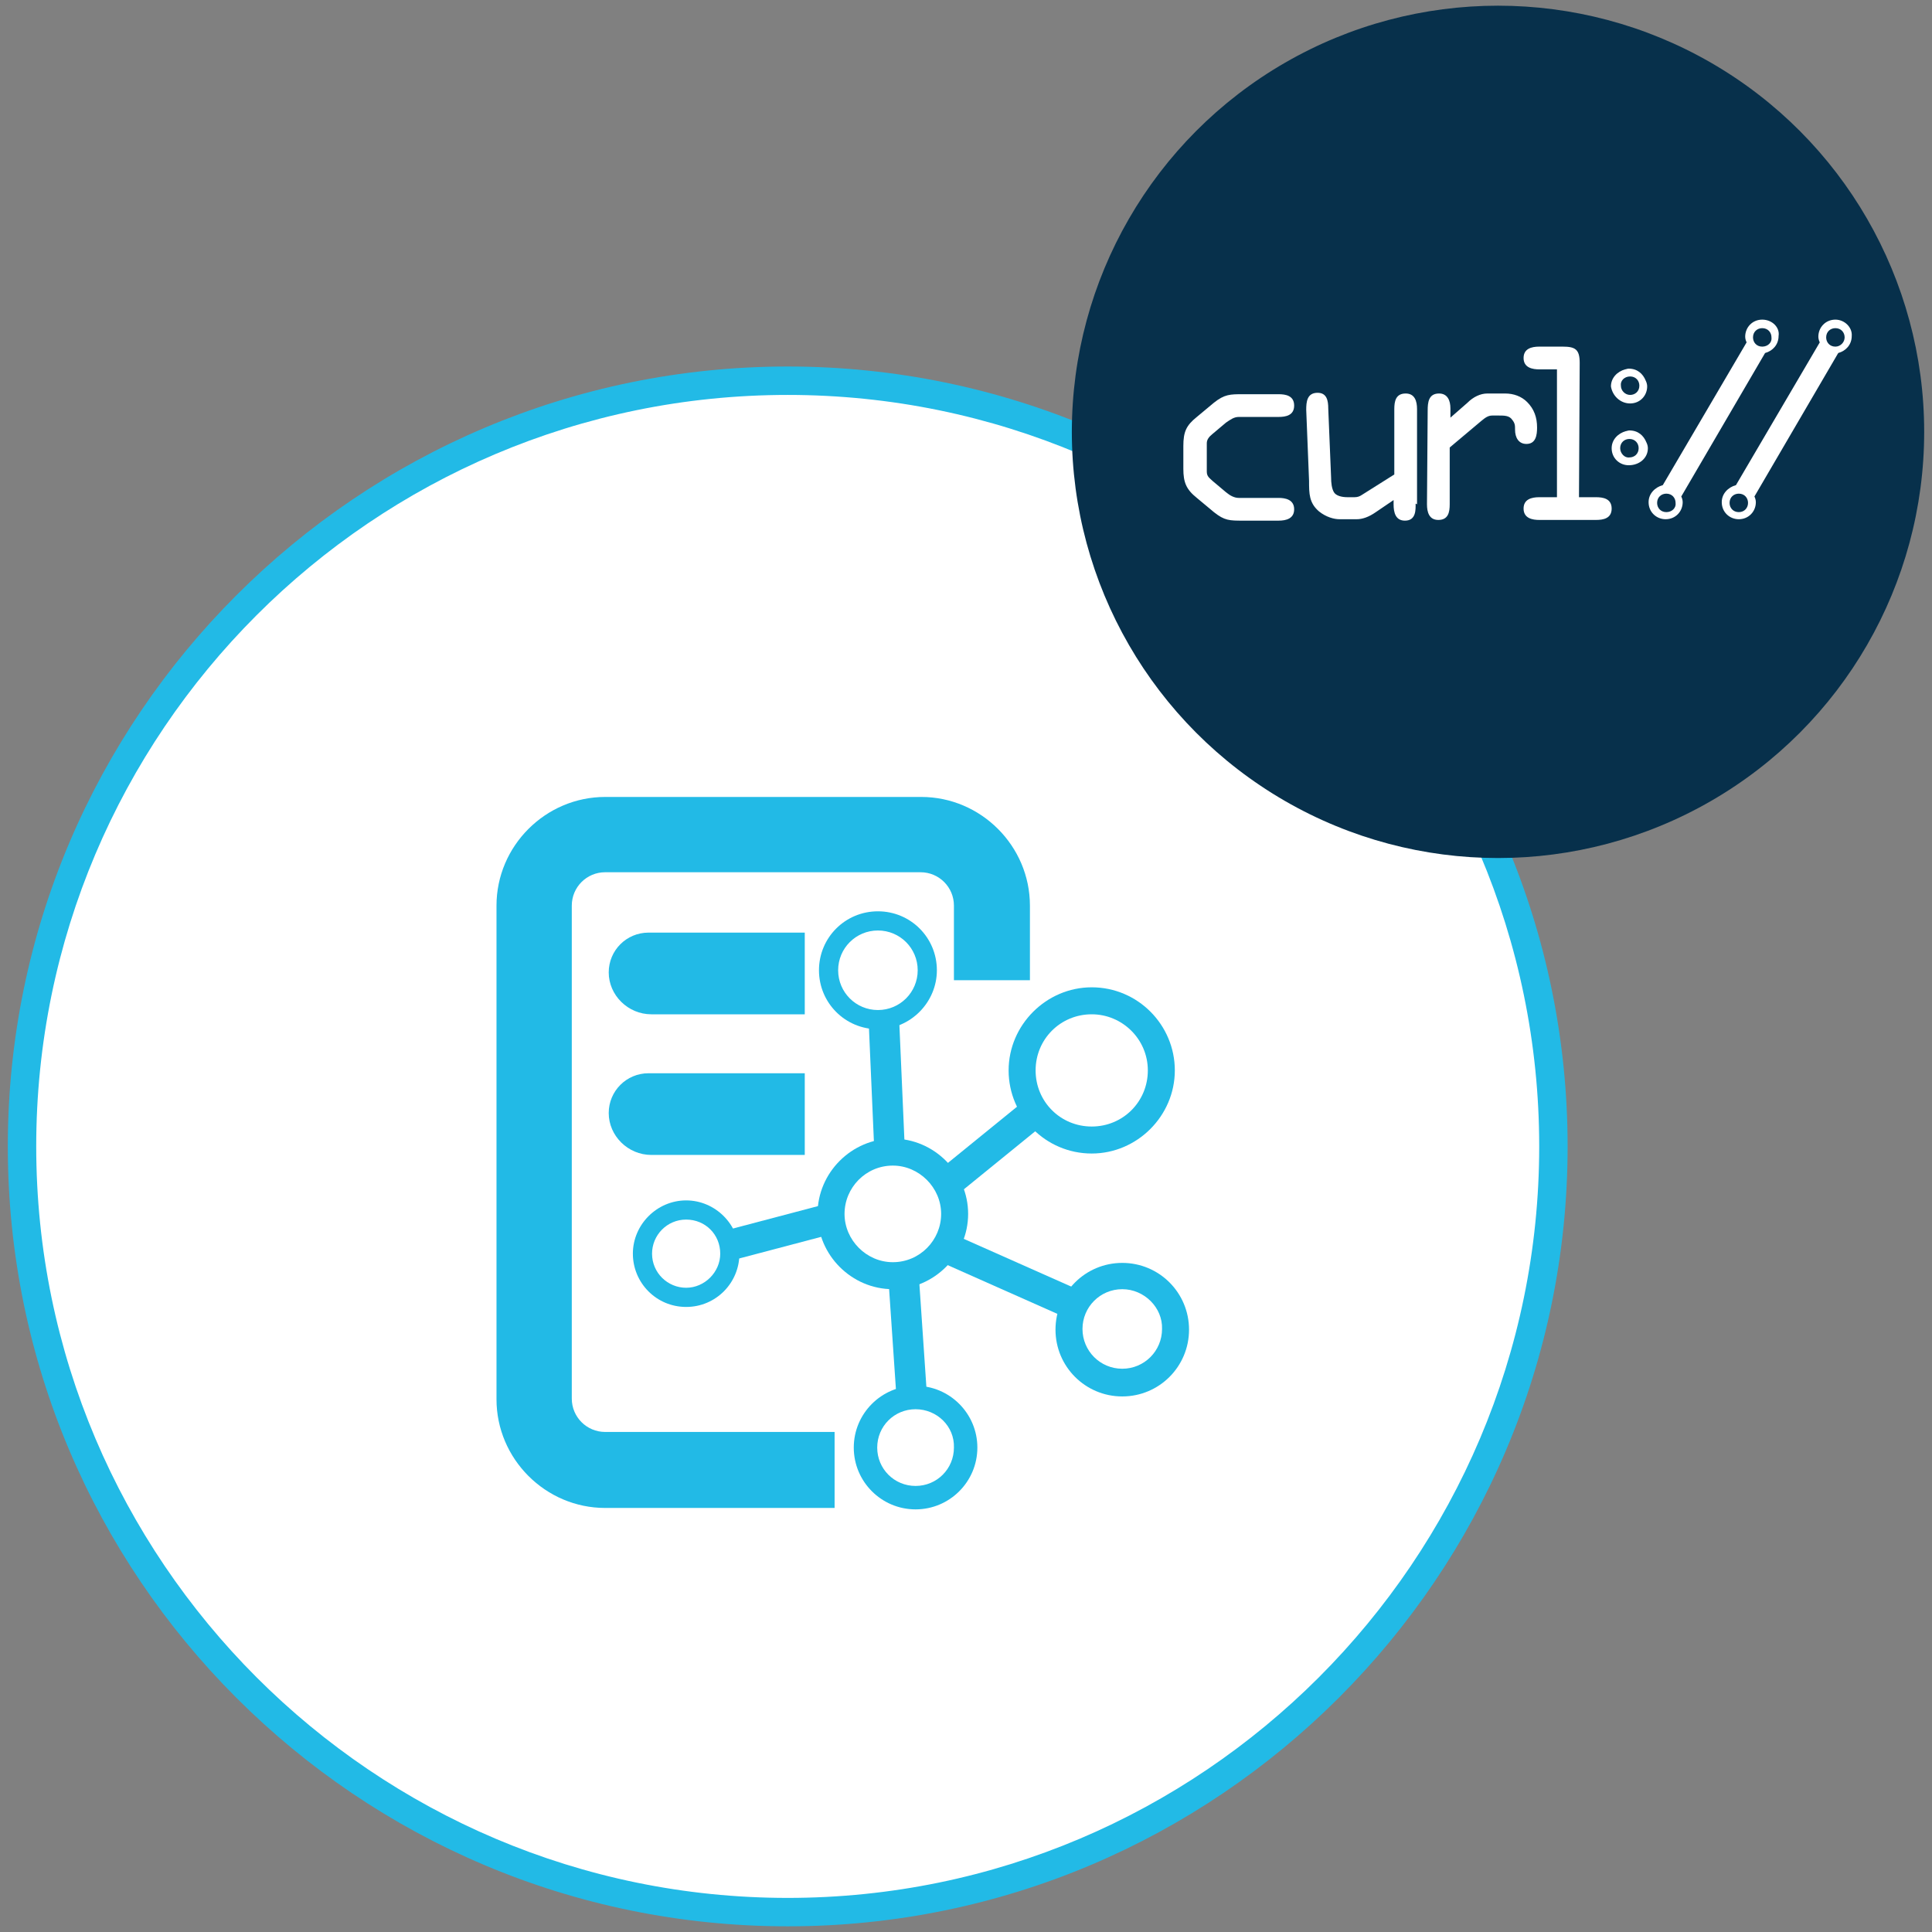 <?xml version="1.0" encoding="utf-8"?>
<!-- Generator: Adobe Illustrator 25.0.1, SVG Export Plug-In . SVG Version: 6.00 Build 0)  -->
<svg version="1.1" id="Layer_1" xmlns="http://www.w3.org/2000/svg" xmlns:xlink="http://www.w3.org/1999/xlink" x="0px" y="0px"
	 viewBox="0 0 272 272" style="enable-background:new 0 0 272 272;" xml:space="preserve">
<rect x="0" y="0" width="272" height="272" fill="#808080" stroke="none"/>
<style type="text/css">
	.st0{fill:#FFFFFF;}
	.st1{fill:#22BAE6;}
	.st2{fill:#07304B;}
	.st3{clip-path:url(#SVGID_2_);}
	.st4{clip-path:url(#SVGID_4_);}
	.st5{fill:#073551;}
	.st6{clip-path:url(#SVGID_6_);}
	.st7{clip-path:url(#SVGID_8_);}
	.st8{clip-path:url(#SVGID_10_);}
	.st9{clip-path:url(#SVGID_12_);}
	.st10{clip-path:url(#SVGID_14_);}
	.st11{clip-path:url(#SVGID_16_);}
</style>
<g id="Classification_Curl">
	<g>
		<g>
			<circle class="st0" cx="110.9" cy="161.4" r="107.8"/>
		</g>
		<g>
			<path class="st1" d="M110.9,271.2C50.3,271.2,1.1,222,1.1,161.4S50.4,51.6,110.9,51.6s109.8,49.3,109.8,109.8
				C220.7,222,171.4,271.2,110.9,271.2z M110.9,55.6C52.5,55.6,5.1,103.1,5.1,161.4s47.5,105.8,105.8,105.8s105.8-47.5,105.8-105.8
				S169.2,55.6,110.9,55.6z"/>
		</g>
	</g>
	<g id="Classification">
		<path class="st1" d="M91.7,142.8h21.6v-11.5H91.3c-3.1,0-5.6,2.5-5.6,5.6l0,0C85.7,140.1,88.4,142.8,91.7,142.8z"/>
		<path class="st1" d="M91.7,162.6h21.6v-11.5H91.3c-3.1,0-5.6,2.5-5.6,5.6l0,0C85.7,159.9,88.4,162.6,91.7,162.6z"/>
		<g>
			<g>
				<path class="st1" d="M125.7,181.5c-5.8,0-10.6-4.8-10.6-10.6s4.8-10.6,10.6-10.6s10.6,4.8,10.6,10.6S131.5,181.5,125.7,181.5z
					 M125.7,164.1c-3.8,0-6.8,3.1-6.8,6.8s3.1,6.8,6.8,6.8c3.8,0,6.8-3.1,6.8-6.8C132.5,167.2,129.4,164.1,125.7,164.1z"/>
			</g>
			<g>
				<path class="st1" d="M153.7,162.4c-6.5,0-11.7-5.3-11.7-11.7c0-6.4,5.3-11.7,11.7-11.7c6.5,0,11.7,5.3,11.7,11.7
					C165.4,157.1,160.1,162.4,153.7,162.4z M153.7,142.8c-4.4,0-7.9,3.5-7.9,7.9c0,4.4,3.5,7.9,7.9,7.9c4.4,0,7.9-3.5,7.9-7.9
					C161.6,146.3,158,142.8,153.7,142.8z"/>
			</g>
			<g>
				<path class="st1" d="M123.6,144.9c-4.6,0-8.3-3.7-8.3-8.3c0-4.6,3.7-8.3,8.3-8.3s8.3,3.7,8.3,8.3
					C131.9,141.1,128.2,144.9,123.6,144.9z M123.6,131c-3.1,0-5.6,2.5-5.6,5.6c0,3.1,2.5,5.6,5.6,5.6s5.6-2.5,5.6-5.6
					C129.2,133.5,126.7,131,123.6,131z"/>
			</g>
			<g>
				<path class="st1" d="M158,196.6c-5.2,0-9.4-4.2-9.4-9.4c0-5.2,4.2-9.4,9.4-9.4c5.2,0,9.4,4.2,9.4,9.4
					C167.4,192.4,163.2,196.6,158,196.6z M158,181.5c-3.1,0-5.6,2.5-5.6,5.6c0,3.1,2.5,5.6,5.6,5.6c3.1,0,5.6-2.5,5.6-5.6
					C163.7,184.1,161.1,181.5,158,181.5z"/>
			</g>
			<g>
				<path class="st1" d="M96.6,184c-4.2,0-7.5-3.4-7.5-7.5s3.4-7.5,7.5-7.5s7.5,3.4,7.5,7.5S100.8,184,96.6,184z M96.6,171.7
					c-2.7,0-4.8,2.2-4.8,4.8c0,2.7,2.2,4.8,4.8,4.8s4.8-2.2,4.8-4.8C101.4,173.8,99.3,171.7,96.6,171.7z"/>
			</g>
			<g>
				<path class="st1" d="M128.9,212.5c-4.8,0-8.7-3.9-8.7-8.7s3.9-8.7,8.7-8.7c4.8,0,8.7,3.9,8.7,8.7S133.7,212.5,128.9,212.5z
					 M128.9,198.4c-3,0-5.4,2.4-5.4,5.4c0,3,2.4,5.4,5.4,5.4c3,0,5.4-2.4,5.4-5.4C134.4,200.8,131.9,198.4,128.9,198.4z"/>
			</g>
			<g>
				
					<rect x="122.7" y="143.5" transform="matrix(0.999 -4.361856e-02 4.361856e-02 0.999 -6.549 5.593)" class="st1" width="4.3" height="18.7"/>
			</g>
			<g>
				
					<rect x="125.6" y="179.2" transform="matrix(0.998 -6.787530e-02 6.787530e-02 0.998 -12.478 9.103)" class="st1" width="4.3" height="18"/>
			</g>
			<g>
				
					<rect x="101.4" y="171.2" transform="matrix(0.967 -0.255 0.255 0.967 -40.62 33.82)" class="st1" width="17" height="4.3"/>
			</g>
			<g>
				
					<rect x="130.8" y="159.5" transform="matrix(0.776 -0.631 0.631 0.776 -70.79 124.191)" class="st1" width="17" height="4.3"/>
			</g>
			<g>
				
					<rect x="139.7" y="170.6" transform="matrix(0.406 -0.914 0.914 0.406 -79.946 236.217)" class="st1" width="4.3" height="18.2"/>
			</g>
		</g>
		<path class="st1" d="M117.5,201.6H85.2c-2.6,0-4.7-2.1-4.7-4.7v-69.4c0-2.6,2.1-4.7,4.7-4.7h44.4c2.6,0,4.7,2.1,4.7,4.7v10.5H145
			v-10.5c0-8.4-6.9-15.3-15.3-15.3H85.2c-8.4,0-15.3,6.9-15.3,15.3V197c0,8.4,6.9,15.3,15.3,15.3h32.3L117.5,201.6L117.5,201.6z"/>
	</g>
	<g>
		<g>
			<circle class="st2" cx="210.9" cy="60.8" r="60"/>
		</g>
		<g>
			<g id="path4177">
				<path class="st0" d="M258.4,48.8c-0.8,0-1.3-0.6-1.3-1.3c0-0.8,0.6-1.3,1.3-1.3c0.8,0,1.3,0.6,1.3,1.3
					C259.7,48.2,259.1,48.8,258.4,48.8 M244.8,72.1c-0.8,0-1.3-0.6-1.3-1.3c0-0.8,0.6-1.3,1.3-1.3c0.8,0,1.3,0.6,1.3,1.3
					S245.6,72.1,244.8,72.1 M258.4,45c-1.4,0-2.4,1.1-2.4,2.4c0,0.3,0.1,0.6,0.2,0.8l-11.8,20.1c-1.1,0.3-2,1.2-2,2.4
					c0,1.4,1.1,2.4,2.4,2.4c1.4,0,2.4-1.1,2.4-2.4c0-0.3-0.1-0.6-0.2-0.8l11.8-20.2c1.1-0.3,1.9-1.2,1.9-2.4
					C260.8,46.1,259.7,45,258.4,45"/>
			</g>
			<g id="path4179">
				<path class="st0" d="M248.1,48.8c-0.8,0-1.3-0.6-1.3-1.3c0-0.8,0.6-1.3,1.3-1.3c0.8,0,1.3,0.6,1.3,1.3
					C249.5,48.2,248.9,48.8,248.1,48.8 M234.6,72.1c-0.8,0-1.3-0.6-1.3-1.3c0-0.8,0.6-1.3,1.3-1.3c0.8,0,1.3,0.6,1.3,1.3
					C236,71.5,235.4,72.1,234.6,72.1 M248.1,45c-1.4,0-2.4,1.1-2.4,2.4c0,0.3,0.1,0.6,0.2,0.8l-11.8,20.1c-1.1,0.3-2,1.2-2,2.4
					c0,1.4,1.1,2.4,2.4,2.4c1.4,0,2.4-1.1,2.4-2.4c0-0.3-0.1-0.6-0.2-0.8l11.8-20.2c1.1-0.3,1.9-1.2,1.9-2.4
					C250.6,46.1,249.5,45,248.1,45"/>
			</g>
			<g id="path4181">
				<path class="st0" d="M229.5,53c0.8,0,1.3,0.6,1.3,1.3c0,0.8-0.6,1.3-1.3,1.3s-1.3-0.6-1.3-1.3C228.1,53.6,228.7,53,229.5,53
					 M229.5,56.8c1.4,0,2.4-1.1,2.4-2.4c0-0.3-0.1-0.6-0.2-0.8c-0.4-1-1.2-1.7-2.4-1.7c-0.2,0-0.4,0.1-0.5,0.1c-1.1,0.3-2,1.2-2,2.4
					C227,55.7,228.1,56.8,229.5,56.8"/>
			</g>
			<g id="path4183">
				<path class="st0" d="M228.1,63.1c0-0.8,0.6-1.3,1.3-1.3c0.8,0,1.3,0.6,1.3,1.3c0,0.8-0.6,1.3-1.3,1.3
					C228.7,64.5,228.1,63.8,228.1,63.1 M232,63.1c0-0.3-0.1-0.6-0.2-0.8c-0.4-1-1.2-1.7-2.4-1.7c-0.2,0-0.4,0.1-0.5,0.1
					c-1.1,0.3-2,1.2-2,2.4c0,1.4,1.1,2.4,2.4,2.4C230.8,65.5,232,64.5,232,63.1"/>
			</g>
			<g id="use4187">
				<g>
					<g>
						<g>
							<g>
								<defs>
									<rect id="SVGID_1_" x="166.6" y="55.4" width="15.5" height="17.8"/>
								</defs>
								<clipPath id="SVGID_2_">
									<use xlink:href="#SVGID_1_"  style="overflow:visible;"/>
								</clipPath>
								<g class="st3">
									<g>
										<g>
											<defs>
												<rect id="SVGID_3_" x="166.6" y="55.4" width="15.5" height="17.8"/>
											</defs>
											<clipPath id="SVGID_4_">
												<use xlink:href="#SVGID_3_"  style="overflow:visible;"/>
											</clipPath>
											<g class="st4">
												<path id="path4165_2_" class="st5" d="M166.6,62.8c0-1.9,0.4-2.9,1.9-4.2l2.3-1.9c1.5-1.2,2.3-1.3,4.1-1.3h5
													c1,0,2.2,0.2,2.2,1.6c0,1.4-1.2,1.6-2.2,1.6h-5.6c-0.6,0-1.3,0.3-1.8,0.8l-1.9,1.6c-0.5,0.4-0.9,0.7-0.9,1.3v3.9
													c0,0.6,0.4,1,0.9,1.3l1.9,1.6c0.5,0.5,1.2,0.8,1.8,0.8h5.6c0.9,0,2.2,0.2,2.2,1.6s-1.1,1.6-2.2,1.6h-5
													c-1.8,0-2.6-0.1-4.1-1.3l-2.3-1.9c-1.5-1.2-1.9-2.2-1.9-4.1C166.6,65.9,166.6,62.8,166.6,62.8z"/>
											</g>
										</g>
									</g>
								</g>
							</g>
						</g>
					</g>
				</g>
				<g>
					<g>
						<g id="path4165_12_">
							<path class="st0" d="M166.6,62.8c0-2,0.4-2.9,1.9-4.1l2.4-2c1.5-1.2,2.3-1.2,4.1-1.2h5c1,0,2.2,0.2,2.2,1.6s-1.2,1.6-2.2,1.6
								h-5.6c-0.7,0-1.2,0.4-1.8,0.8l-1.9,1.6c-0.5,0.4-0.8,0.8-0.8,1.3v4c0,0.7,0.4,0.9,0.8,1.3l1.9,1.6c0.6,0.5,1.2,0.8,1.8,0.8
								h5.6c0.9,0,2.2,0.2,2.2,1.6c0,1.3-1.1,1.6-2.2,1.6h-5c-1.9,0-2.6,0-4.1-1.2l-2.4-2c-1.5-1.2-1.9-2.2-1.9-4.1V62.8z"/>
						</g>
					</g>
				</g>
			</g>
			<g id="use4189">
				<g>
					<g>
						<g>
							<g>
								<defs>
									<rect id="SVGID_5_" x="183.8" y="55.4" width="15.5" height="17.8"/>
								</defs>
								<clipPath id="SVGID_6_">
									<use xlink:href="#SVGID_5_"  style="overflow:visible;"/>
								</clipPath>
								<g class="st6">
									<g>
										<g>
											<defs>
												<rect id="SVGID_7_" x="183.7" y="55.4" width="15.5" height="17.8"/>
											</defs>
											<clipPath id="SVGID_8_">
												<use xlink:href="#SVGID_7_"  style="overflow:visible;"/>
											</clipPath>
											<g class="st7">
												<path id="path4168_2_" class="st5" d="M199.3,70.9c0,0.7,0.1,2.3-1.6,2.3c-1.4,0-1.6-1.1-1.6-2.2v-0.5l-2.6,1.7
													c-1,0.7-1.9,1-2.7,1h-2.3c-0.9,0-1.9-0.3-2.9-1.2c-1.4-1.2-1.4-2.6-1.5-4.3l-0.3-10c0-1.2,0.1-2.4,1.6-2.4
													c1.4,0,1.5,1.2,1.6,2.2l0.3,9.7c0,0.7,0.1,1.6,0.3,2.1s1.1,0.7,1.8,0.7h1c0.4,0,0.7-0.1,1-0.3l4.7-2.9v-9.2
													c0-1.1,0.2-2.2,1.6-2.2c1.4,0,1.6,1.1,1.6,2.2L199.3,70.9L199.3,70.9z"/>
											</g>
										</g>
									</g>
								</g>
							</g>
						</g>
					</g>
				</g>
				<g>
					<g>
						<g id="path4168_12_">
							<path class="st0" d="M199.3,70.9c0,0.8,0.1,2.4-1.5,2.4c-1.3,0-1.6-1.1-1.6-2.3v-0.6l-2.5,1.7c-1,0.7-1.9,1-2.7,1h-2.4
								c-0.8,0-1.9-0.3-2.9-1.1c-1.4-1.2-1.4-2.5-1.4-4.3l-0.4-10c0-1.1,0.1-2.4,1.6-2.4c1.3,0,1.5,1.1,1.5,2.2l0.4,9.7
								c0,0.8,0.1,1.6,0.4,2.1c0.3,0.5,1.1,0.7,1.9,0.7h1c0.4,0,0.7-0.1,1-0.3l4.6-2.9v-9.2c0-1.1,0.2-2.2,1.6-2.2
								c1.3,0,1.6,1.1,1.6,2.2V71L199.3,70.9L199.3,70.9z"/>
						</g>
					</g>
				</g>
			</g>
			<g id="use4193">
				<g>
					<g>
						<g>
							<g>
								<defs>
									<rect id="SVGID_9_" x="200.9" y="55.4" width="15.5" height="17.8"/>
								</defs>
								<clipPath id="SVGID_10_">
									<use xlink:href="#SVGID_9_"  style="overflow:visible;"/>
								</clipPath>
								<g class="st8">
									<g>
										<g>
											<defs>
												<rect id="SVGID_11_" x="200.9" y="55.4" width="15.6" height="17.8"/>
											</defs>
											<clipPath id="SVGID_12_">
												<use xlink:href="#SVGID_11_"  style="overflow:visible;"/>
											</clipPath>
											<g class="st9">
												<path id="path4171_2_" class="st5" d="M200.9,57.7c0-1.2,0.1-2.3,1.6-2.3c1.3,0,1.6,1.1,1.6,2.1v1.3l2.5-2.1
													c0.9-0.7,1.8-1.3,2.8-1.3h2.6c1.2,0,2.3,0.4,3.1,1.3c1.1,1.1,1.4,2.1,1.4,3.6c0,1.1-0.2,2.2-1.6,2.2
													c-1.2,0-1.6-0.9-1.6-1.9c0-0.5,0-0.9-0.3-1.4c-0.4-0.5-1.2-0.5-1.9-0.5h-0.9c-0.6,0-1,0.3-1.6,0.8l-4.4,3.7v8
													c0,1.1-0.2,2.2-1.6,2.2c-1.4,0-1.6-1.1-1.6-2.2C200.9,71.1,200.9,57.7,200.9,57.7z"/>
											</g>
										</g>
									</g>
								</g>
							</g>
						</g>
					</g>
				</g>
				<g>
					<g>
						<g id="path4171_12_">
							<path class="st0" d="M201,57.8c0-1.1,0.1-2.4,1.6-2.4c1.2,0,1.6,1,1.6,2.1v1.3l2.4-2.1c0.8-0.8,1.8-1.3,2.8-1.3h2.5
								c1.2,0,2.3,0.4,3.1,1.2c1,1,1.4,2.2,1.4,3.6c0,1.1-0.2,2.3-1.5,2.3c-1.1,0-1.6-0.9-1.6-2c0-0.6,0-0.9-0.4-1.4
								c-0.4-0.6-1.1-0.6-1.9-0.6h-0.9c-0.6,0-1,0.3-1.6,0.8l-4.4,3.7v8c0,1.1-0.2,2.2-1.6,2.2c-1.3,0-1.6-1.1-1.6-2.2L201,57.8
								L201,57.8z"/>
						</g>
					</g>
				</g>
			</g>
			<g id="use4195">
				<g>
					<g>
						<g>
							<g>
								<defs>
									<rect id="SVGID_13_" x="214.5" y="48.9" width="12.4" height="24.3"/>
								</defs>
								<clipPath id="SVGID_14_">
									<use xlink:href="#SVGID_13_"  style="overflow:visible;"/>
								</clipPath>
								<g class="st10">
									<g>
										<g>
											<defs>
												<rect id="SVGID_15_" x="214.5" y="48.9" width="12.4" height="24.4"/>
											</defs>
											<clipPath id="SVGID_16_">
												<use xlink:href="#SVGID_15_"  style="overflow:visible;"/>
											</clipPath>
											<g class="st11">
												<path id="path4174_2_" class="st5" d="M222.3,70.1h2.4c1,0,2.2,0.2,2.2,1.6s-1.2,1.6-2.2,1.6h-8c-0.9,0-2.2-0.2-2.2-1.6
													s1.1-1.6,2.2-1.6h2.5v-18h-2.5c-0.9,0-2.2-0.2-2.2-1.6c0-1.4,1.1-1.6,2.2-1.6h3.3c1.8,0,2.3,0.3,2.3,2.2V70.1z"/>
											</g>
										</g>
									</g>
								</g>
							</g>
						</g>
					</g>
				</g>
				<g>
					<g>
						<g id="path4174_12_">
							<path class="st0" d="M222.3,70h2.4c1,0,2.2,0.2,2.2,1.6s-1.2,1.6-2.2,1.6h-8c-0.9,0-2.2-0.2-2.2-1.6c0-1.3,1.1-1.6,2.2-1.6
								h2.5V52h-2.5c-0.9,0-2.2-0.2-2.2-1.6c0-1.3,1.1-1.6,2.2-1.6h3.3c1.8,0,2.4,0.4,2.4,2.3L222.3,70L222.3,70z"/>
						</g>
					</g>
				</g>
			</g>
		</g>
	</g>
</g>
</svg>
